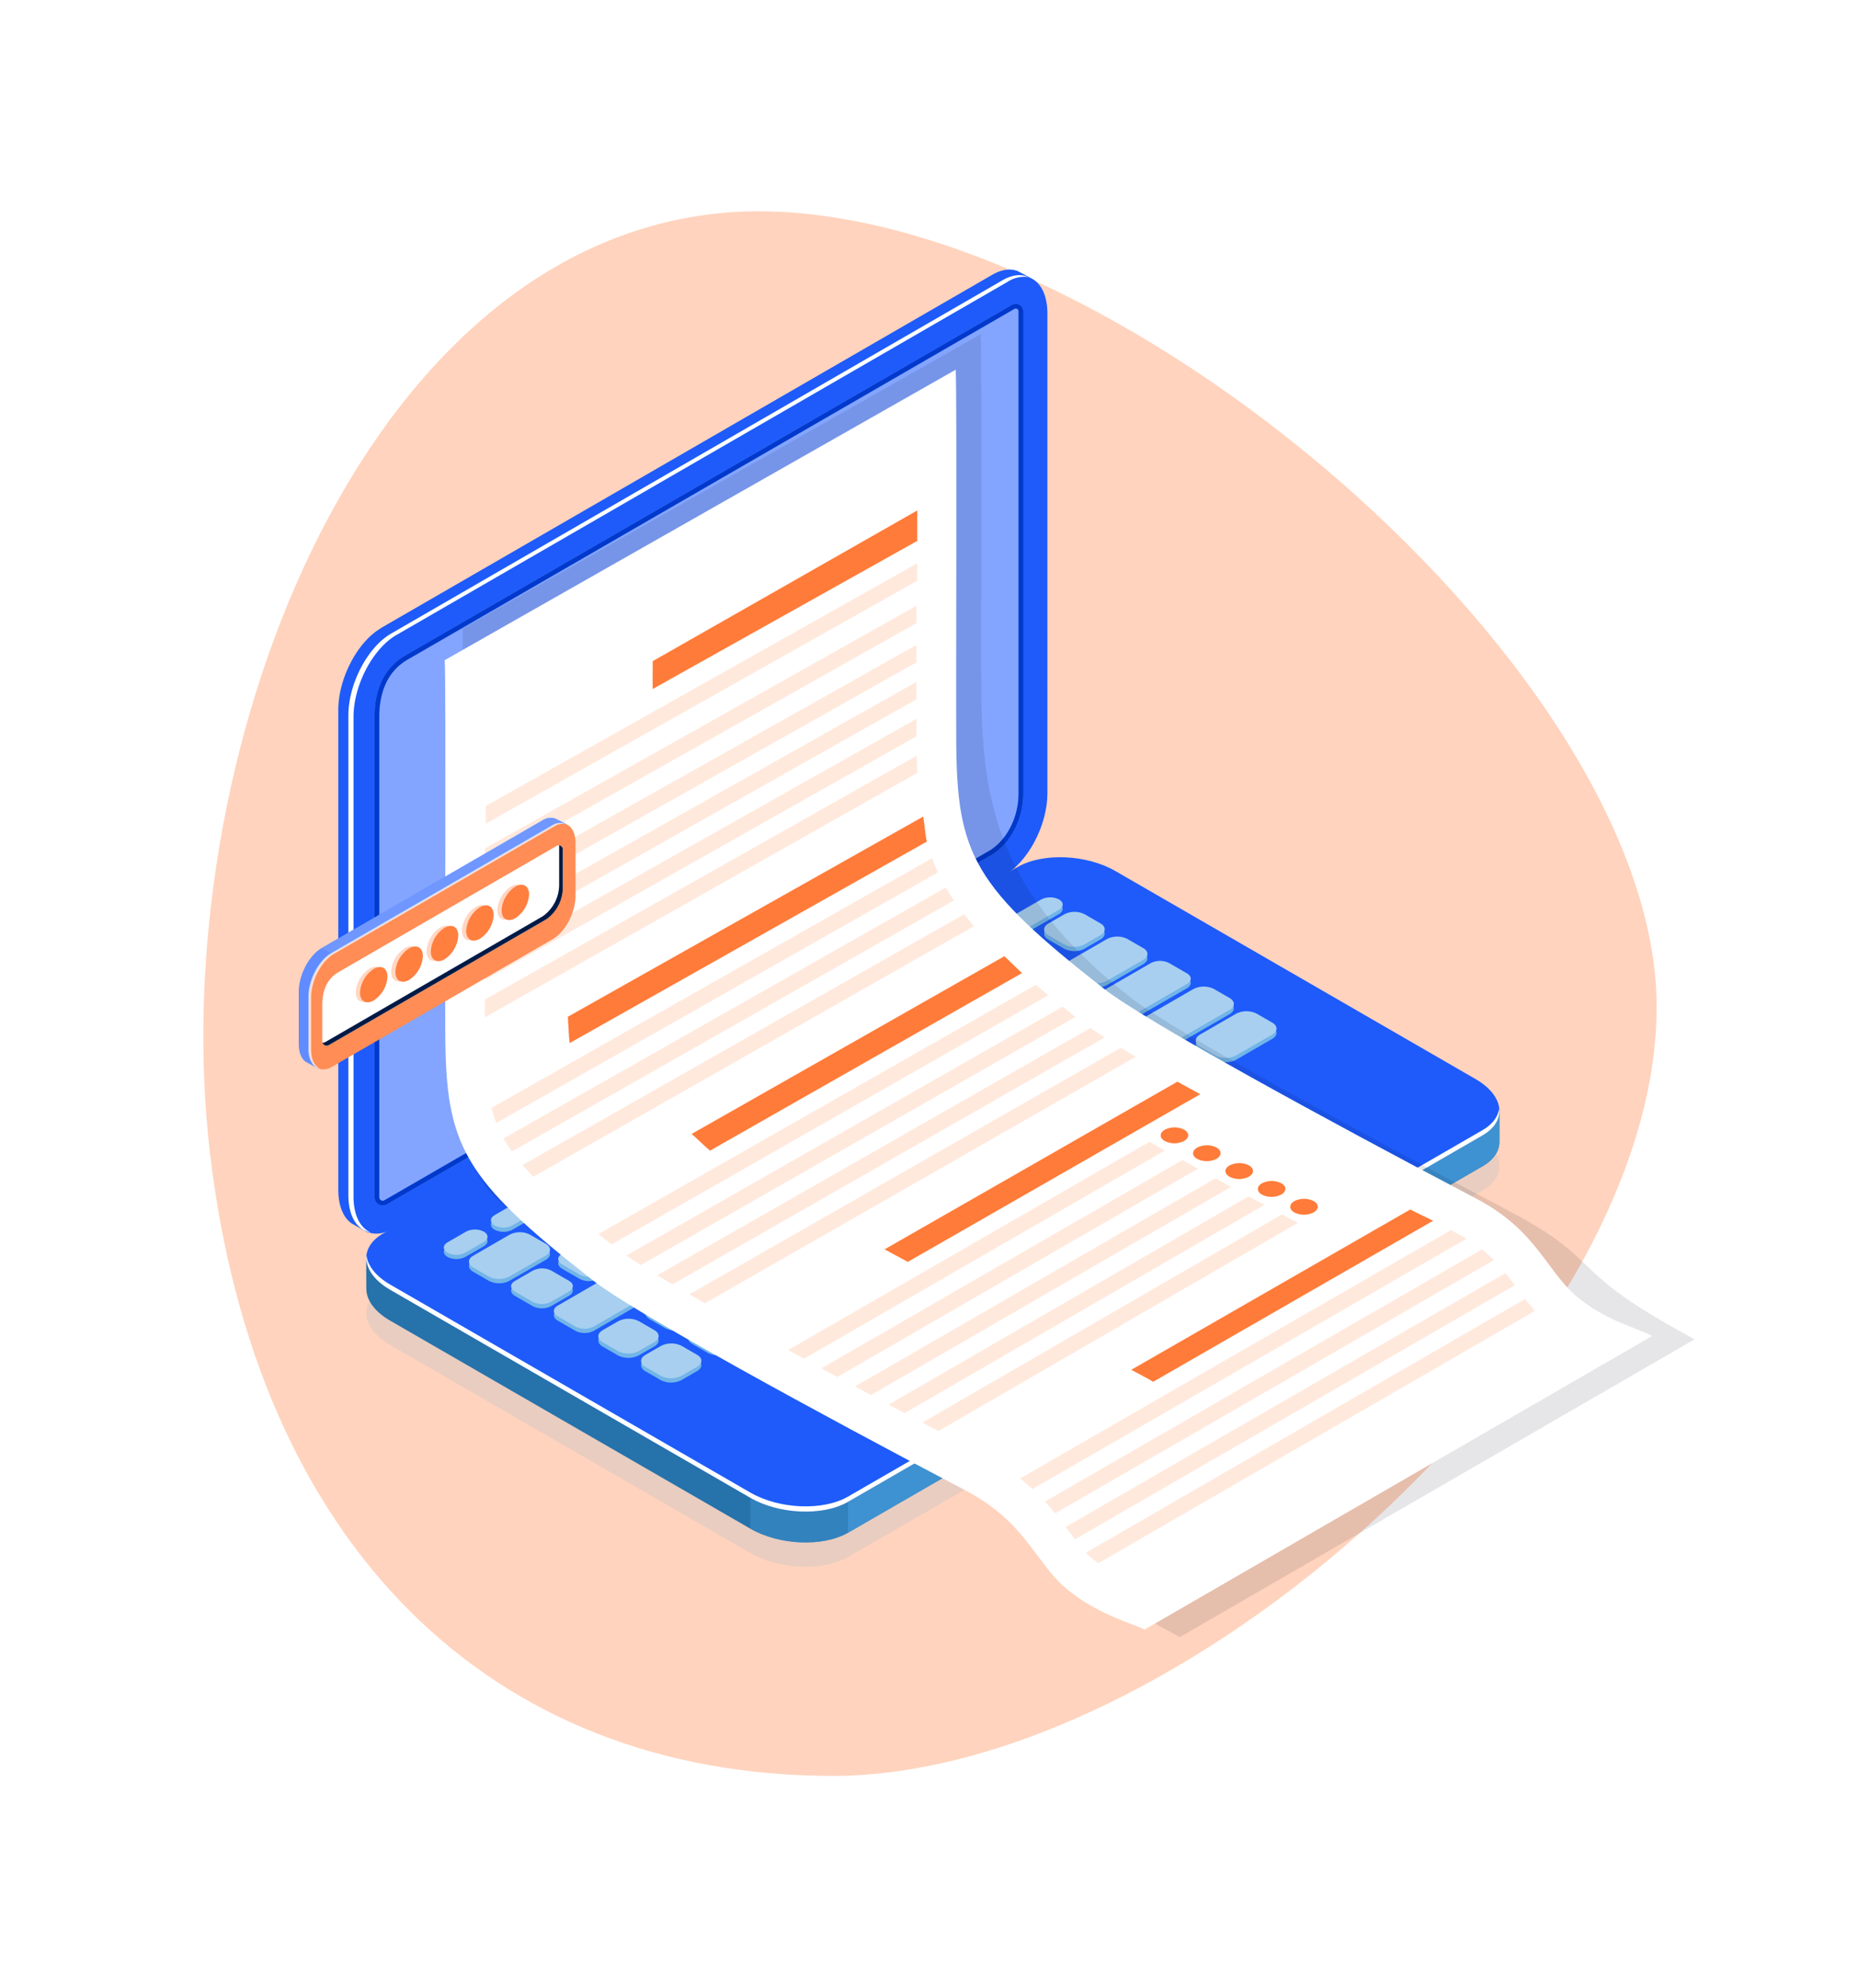 <svg xmlns="http://www.w3.org/2000/svg" xmlns:xlink="http://www.w3.org/1999/xlink" width="521.346" height="557.635" viewBox="0 0 521.346 557.635">
  <defs>
    <filter id="Path_100113" x="0" y="0" width="521.346" height="557.635" filterUnits="userSpaceOnUse">
      <feOffset input="SourceAlpha"/>
      <feGaussianBlur stdDeviation="7.5" result="blur"/>
      <feFlood flood-color="#0c2464" flood-opacity="0.078"/>
      <feComposite operator="in" in2="blur"/>
      <feComposite in="SourceGraphic"/>
    </filter>
    <linearGradient id="linear-gradient" x1="0.108" y1="0.693" x2="0.98" y2="0.325" gradientUnits="objectBoundingBox">
      <stop offset="0" stop-color="#ff6d24"/>
      <stop offset="0.605" stop-color="#ff6d24"/>
      <stop offset="1" stop-color="#ff6d24"/>
    </linearGradient>
  </defs>
  <g id="Create_multiple_attendance_policy" data-name="Create multiple attendance policy" transform="translate(-258.645 -4690.355)">
    <g id="Group_72041" data-name="Group 72041" transform="translate(281.146 5225.49) rotate(-90)">
      <g transform="matrix(0, 1, -1, 0, 535.14, -22.5)" filter="url(#Path_100113)">
        <path id="Path_100113-2" data-name="Path 100113" d="M252,476.346c112.774,0,271.951-188.693,260-307.237S332.2-12.81,204.2,2.168,0,93.59,0,206.364,139.225,476.346,252,476.346Z" transform="translate(22.5 535.14) rotate(-90)" fill="#fff"/>
      </g>
      <path id="Path_100113-3" data-name="Path 100113" d="M215.734,407.794c96.545,0,232.814-161.538,222.583-263.022S284.389-10.966,174.81,1.856,0,80.121,0,176.666,119.189,407.794,215.734,407.794Z" transform="translate(37 34.552)" opacity="0.3" fill="url(#linear-gradient)"/>
    </g>
    <g id="Group_72042" data-name="Group 72042" transform="translate(332 4766)">
      <g id="Group_64455" data-name="Group 64455" transform="translate(21.568 0)">
        <g id="Group_64454" data-name="Group 64454">
          <path id="Path_115269" data-name="Path 115269" d="M501.267,392.641,679.285,289.863c7.03-4.059,6.148-11.147-1.97-15.835L576.287,215.7c-8.117-4.688-20.4-5.2-27.426-1.137L370.845,317.342c-7.03,4.059-6.149,11.147,1.968,15.833L473.841,391.5C481.96,396.192,494.237,396.7,501.267,392.641Z" transform="translate(-358.234 -31.534)" fill="#92b4d1" opacity="0.2"/>
          <path id="Path_115270" data-name="Path 115270" d="M501.294,388.351,679.312,285.573c3.132-1.809,4.694-4.218,4.743-6.75,0-.081,0-8.738,0-8.819-.056-3.076-2.329,2.266-6.713-.264L576.315,211.411c-8.117-4.688-20.4-5.2-27.426-1.137L370.872,313.052c-2.347,1.355-4.049-4.4-4.657-2.568-.2.61-.073,8.678-.088,9.31-.067,3.151,2.208,6.492,6.713,9.092l101.028,58.329C481.987,391.9,494.265,392.41,501.294,388.351Z" transform="translate(-358.262 -34.075)" fill="#2672ab"/>
          <path id="Path_115271" data-name="Path 115271" d="M501.267,382.915,679.285,280.139c7.03-4.06,6.148-11.149-1.97-15.835L576.287,205.975c-8.117-4.686-20.4-5.2-27.426-1.137L370.845,307.616c-7.03,4.059-6.149,11.147,1.968,15.835l101.028,58.327C481.96,386.465,494.237,386.975,501.267,382.915Z" transform="translate(-358.234 -37.294)" fill="#1e5bfa"/>
          <path id="Path_115272" data-name="Path 115272" d="M508.308,324.737c-7.03,4.06-19.309,3.551-27.426-1.137v-8.655c8.117,4.688,20.4,5.2,27.426,1.138Z" transform="translate(-365.275 29.538)" fill="#3f92d1" opacity="0.5"/>
          <path id="Path_115273" data-name="Path 115273" d="M366.1,356.642,544.115,253.864c3.4-1.963,4.931-4.635,4.708-7.4a3.545,3.545,0,0,1,.037.486c0,.081,0,8.738,0,8.819-.049,2.532-1.611,4.941-4.745,6.749L366.1,365.3Z" transform="translate(-223.066 -11.02)" fill="#3f92d1"/>
          <path id="Path_115274" data-name="Path 115274" d="M372.794,295.816l101.029,58.329c8.116,4.688,20.395,5.2,27.425,1.137L679.266,252.5c2.915-1.683,4.45-3.89,4.691-6.229.366,2.871-1.169,5.665-4.691,7.7L501.248,356.751c-7.03,4.06-19.309,3.551-27.425-1.137L372.794,297.287c-4.75-2.743-7-6.305-6.66-9.6C366.5,290.543,368.745,293.479,372.794,295.816Z" transform="translate(-358.215 -11.131)" fill="#fff"/>
          <path id="Path_115275" data-name="Path 115275" d="M445.051,313.146l63.355-36.577c1.269-.734,1.11-2.013-.355-2.858l-23.787-13.733a5.5,5.5,0,0,0-4.949-.205l-63.355,36.579c-1.269.732-1.11,2.011.355,2.856L440.1,312.941A5.5,5.5,0,0,0,445.051,313.146Z" transform="translate(-261.496 -3.43)" fill="#fff" opacity="0.3"/>
          <path id="Path_115276" data-name="Path 115276" d="M508.048,275.213,484.262,261.48a5.5,5.5,0,0,0-4.949-.205l-63.355,36.579a1.917,1.917,0,0,0-.586.514,1.325,1.325,0,0,1,.586-2.016l63.355-36.579a5.5,5.5,0,0,1,4.949.205l23.787,13.733c1.166.672,1.489,1.616.941,2.344A2.773,2.773,0,0,0,508.048,275.213Z" transform="translate(-261.492 -3.43)" fill="#a8cff0"/>
          <path id="Path_115277" data-name="Path 115277" d="M577.971,213.412l-10.918,6.3a5.538,5.538,0,0,1-5.012.01c-1.38-.8-1.372-2.092.016-2.895l10.918-6.3a5.543,5.543,0,0,1,5.012-.01C579.367,211.315,579.359,212.609,577.971,213.412Zm-18.695,10.794-5.172,2.985a5.543,5.543,0,0,1-5.012.01c-1.38-.8-1.372-2.092.016-2.895l5.172-2.985a5.539,5.539,0,0,1,5.012-.01C560.672,222.107,560.664,223.4,559.276,224.206Zm-12.948,7.474-5.172,2.987a5.539,5.539,0,0,1-5.012.008c-1.379-.8-1.372-2.092.016-2.893l5.172-2.985a5.538,5.538,0,0,1,5.012-.01C547.724,229.583,547.718,230.879,546.328,231.68Zm-12.947,7.476-5.173,2.987a5.539,5.539,0,0,1-5.012.008c-1.379-.8-1.372-2.092.016-2.893l5.172-2.987a5.547,5.547,0,0,1,5.014-.008C534.776,237.058,534.77,238.354,533.381,239.155Zm-12.948,7.476-5.172,2.987a5.539,5.539,0,0,1-5.012.008c-1.38-.8-1.374-2.092.014-2.893l5.173-2.987a5.539,5.539,0,0,1,5.012-.008C521.828,244.534,521.822,245.83,520.433,246.631Zm-12.948,7.476-5.172,2.987a5.539,5.539,0,0,1-5.012.008c-1.38-.8-1.372-2.092.016-2.893l5.172-2.987a5.539,5.539,0,0,1,5.012-.008C508.882,252.009,508.874,253.305,507.485,254.106Zm-12.948,7.476-5.172,2.985a5.539,5.539,0,0,1-5.012.01c-1.38-.8-1.372-2.092.016-2.893l5.172-2.987a5.544,5.544,0,0,1,5.012-.01C495.933,259.485,495.925,260.781,494.537,261.582Zm-12.946,7.476-5.173,2.985a5.539,5.539,0,0,1-5.012.01c-1.379-.8-1.372-2.092.016-2.895l5.172-2.985a5.544,5.544,0,0,1,5.012-.01C482.985,266.96,482.979,268.255,481.591,269.057Zm-12.948,7.476-5.172,2.985a5.542,5.542,0,0,1-5.014.01c-1.379-.8-1.372-2.092.016-2.895l5.173-2.985a5.543,5.543,0,0,1,5.012-.01C470.037,274.436,470.031,275.731,468.642,276.533Zm-12.948,7.476-5.172,2.985a5.539,5.539,0,0,1-5.012.01c-1.38-.8-1.374-2.092.016-2.895l5.172-2.986a5.538,5.538,0,0,1,5.012-.01C457.089,281.912,457.083,283.206,455.694,284.009Zm-12.948,7.476-5.172,2.985a5.544,5.544,0,0,1-5.012.01c-1.38-.8-1.373-2.092.016-2.895l5.172-2.985a5.539,5.539,0,0,1,5.012-.01C444.143,289.386,444.135,290.682,442.746,291.484ZM429.8,298.96l-5.172,2.985a5.538,5.538,0,0,1-5.012.008c-1.38-.8-1.372-2.092.016-2.893l5.172-2.985a5.538,5.538,0,0,1,5.012-.01C431.194,296.861,431.186,298.157,429.8,298.96Zm-13.217,7.63-5.172,2.985a5.538,5.538,0,0,1-5.012.01c-1.379-.8-1.373-2.092.016-2.893l5.172-2.987a5.539,5.539,0,0,1,5.012-.008C417.977,304.493,417.971,305.789,416.581,306.59Zm173.035-86.055-4.477,2.586a6.3,6.3,0,0,1-5.705.01l-4.45-2.568c-1.57-.906-1.562-2.382.019-3.294l4.477-2.584a6.308,6.308,0,0,1,5.705-.011l4.449,2.57C591.2,218.149,591.2,219.623,589.616,220.535Zm-23.131,10.071-4.449-2.568c-1.572-.908-1.564-2.382.018-3.294l4.477-2.584a6.308,6.308,0,0,1,5.705-.011l4.449,2.57c1.572.906,1.564,2.38-.018,3.293l-4.477,2.586A6.3,6.3,0,0,1,566.486,230.606Zm-2.766,4.88-4.477,2.586a6.3,6.3,0,0,1-5.705.01l-4.449-2.568c-1.57-.908-1.562-2.382.018-3.294l4.477-2.584a6.307,6.307,0,0,1,5.7-.011l4.45,2.57C565.309,233.1,565.3,234.574,563.72,235.487Zm-12.947,7.476-4.479,2.586a6.3,6.3,0,0,1-5.7.01l-4.45-2.568c-1.57-.908-1.562-2.382.018-3.294l4.477-2.586a6.308,6.308,0,0,1,5.705-.01l4.45,2.568C552.361,240.575,552.353,242.05,550.773,242.962Zm-27.562,4.208,4.477-2.586a6.3,6.3,0,0,1,5.7-.01l4.45,2.568c1.57.908,1.562,2.382-.018,3.294l-4.477,2.586a6.308,6.308,0,0,1-5.705.01l-4.45-2.568C521.623,249.557,521.631,248.083,523.212,247.17Zm-12.948,7.476,4.477-2.586a6.3,6.3,0,0,1,5.705-.01l4.449,2.568c1.572.908,1.562,2.382-.018,3.294L520.4,260.5a6.308,6.308,0,0,1-5.705.011l-4.45-2.57C508.675,257.033,508.683,255.558,510.264,254.646Zm-12.948,7.476,4.477-2.586a6.3,6.3,0,0,1,5.705-.01l4.449,2.568c1.572.908,1.564,2.382-.018,3.294l-4.477,2.584a6.308,6.308,0,0,1-5.705.011l-4.449-2.57C495.726,264.508,495.734,263.034,497.315,262.122ZM484.367,269.6l4.477-2.586a6.3,6.3,0,0,1,5.7-.01L499,269.57c1.57.906,1.562,2.382-.019,3.294l-4.477,2.584a6.308,6.308,0,0,1-5.705.011l-4.449-2.57C482.78,271.984,482.788,270.51,484.367,269.6Zm-12.948,7.474,4.477-2.584a6.3,6.3,0,0,1,5.705-.01l4.45,2.568c1.57.906,1.562,2.382-.018,3.293l-4.477,2.586a6.307,6.307,0,0,1-5.7.011l-4.45-2.57C469.832,279.46,469.84,277.984,471.419,277.071Zm-12.947,7.476,4.477-2.584a6.307,6.307,0,0,1,5.705-.011l4.449,2.57c1.57.906,1.562,2.38-.018,3.293l-4.477,2.586a6.3,6.3,0,0,1-5.705.01l-4.45-2.568C456.884,286.935,456.892,285.459,458.473,284.547Zm1.666,10.743-4.477,2.586a6.3,6.3,0,0,1-5.705.01l-4.449-2.568c-1.572-.906-1.564-2.382.017-3.294L450,289.438a6.308,6.308,0,0,1,5.705-.011l4.449,2.57C461.727,292.9,461.719,294.377,460.138,295.29ZM432.577,299.5l4.477-2.584a6.307,6.307,0,0,1,5.705-.011l4.45,2.57c1.57.906,1.562,2.38-.019,3.293l-4.477,2.586a6.3,6.3,0,0,1-5.705.01l-4.449-2.568C430.989,301.885,431,300.41,432.577,299.5Zm-18.964,10.95,10.224-5.9a6.3,6.3,0,0,1,5.705-.01l4.45,2.568c1.57.908,1.562,2.382-.019,3.294l-10.224,5.9a6.3,6.3,0,0,1-5.705.01l-4.449-2.568C412.024,312.835,412.032,311.359,413.613,310.448Zm188-82.988-10.224,5.9a6.308,6.308,0,0,1-5.705.011l-4.45-2.57c-1.57-.906-1.562-2.38.017-3.293l10.225-5.9a6.3,6.3,0,0,1,5.7-.01l4.45,2.568C603.2,225.073,603.189,226.548,601.609,227.46Zm-18.694,10.794-4.477,2.584a6.3,6.3,0,0,1-5.705.01l-4.45-2.568c-1.57-.906-1.562-2.38.019-3.293l4.477-2.586a6.307,6.307,0,0,1,5.7-.011l4.449,2.57C584.5,235.866,584.494,237.34,582.915,238.254Zm-17.426,10.06a6.3,6.3,0,0,1-5.705.01l-4.449-2.568c-1.572-.906-1.564-2.382.018-3.293l4.477-2.586a6.307,6.307,0,0,1,5.7-.011l4.449,2.57c1.572.906,1.564,2.38-.017,3.293Zm-12.948,7.476a6.3,6.3,0,0,1-5.705.01l-4.449-2.568c-1.57-.908-1.562-2.382.018-3.294l4.477-2.584a6.308,6.308,0,0,1,5.705-.011l4.45,2.57c1.57.906,1.562,2.38-.019,3.293Zm-12.9-.973,4.45,2.57c1.57.906,1.562,2.38-.018,3.293l-4.479,2.586a6.3,6.3,0,0,1-5.7.01l-4.45-2.568c-1.57-.908-1.562-2.382.018-3.294l4.477-2.584A6.307,6.307,0,0,1,539.639,254.816Zm-13.22,7.318,5,2.885c1.419.818,1.412,2.151-.016,2.976l-5.028,2.9a5.7,5.7,0,0,1-5.156.008l-5-2.885c-1.419-.818-1.411-2.151.018-2.976l5.027-2.9A5.7,5.7,0,0,1,526.419,262.134ZM513.47,269.61l5,2.885c1.419.818,1.412,2.151-.016,2.976l-5.028,2.9a5.7,5.7,0,0,1-5.156.01l-5-2.885c-1.42-.818-1.412-2.151.016-2.976l5.028-2.9A5.7,5.7,0,0,1,513.47,269.61Zm-12.948,7.476,5,2.884c1.42.82,1.412,2.153-.016,2.978l-5.028,2.9a5.7,5.7,0,0,1-5.156.01l-5-2.885c-1.42-.818-1.412-2.151.016-2.976l5.028-2.9A5.7,5.7,0,0,1,500.522,277.086Zm-12.948,7.476,5,2.884c1.42.82,1.412,2.153-.016,2.978l-5.028,2.9a5.7,5.7,0,0,1-5.156.01l-5-2.885c-1.419-.818-1.412-2.151.016-2.976l5.028-2.9A5.7,5.7,0,0,1,487.574,284.561Zm-12.948,7.474,5,2.885c1.419.82,1.412,2.153-.016,2.977l-5.028,2.9a5.7,5.7,0,0,1-5.157.01l-5-2.885c-1.419-.82-1.412-2.153.016-2.976l5.028-2.9A5.7,5.7,0,0,1,474.626,292.035Zm-18.15,16.25-5-2.885c-1.419-.82-1.411-2.153.018-2.977l5.028-2.9a5.7,5.7,0,0,1,5.156-.01l5,2.885c1.419.82,1.412,2.153-.016,2.978l-5.028,2.9A5.7,5.7,0,0,1,456.476,308.286Zm-12.948,7.476-5-2.885c-1.42-.82-1.412-2.153.016-2.977l5.028-2.9a5.7,5.7,0,0,1,5.156-.01l5,2.885c1.419.82,1.412,2.153-.016,2.977l-5.028,2.9A5.7,5.7,0,0,1,443.528,315.761Zm-18.2,1.769,5.028-2.9a5.7,5.7,0,0,1,5.156-.01l5,2.885c1.42.818,1.412,2.151-.016,2.976l-5.028,2.9a5.7,5.7,0,0,1-5.156.01l-5-2.885C423.894,319.688,423.9,318.355,425.33,317.53Zm188.547-83.3L597.643,243.6a5.7,5.7,0,0,1-5.156.01l-5-2.885c-1.419-.82-1.411-2.153.018-2.976l16.233-9.374a5.7,5.7,0,0,1,5.156-.01l5,2.885C615.312,232.068,615.305,233.4,613.877,234.226ZM589.723,248.17l-5.028,2.9a5.7,5.7,0,0,1-5.156.01l-5-2.885c-1.42-.82-1.412-2.153.016-2.978l5.028-2.9a5.7,5.7,0,0,1,5.156-.01l5,2.885C591.158,246.013,591.151,247.346,589.723,248.17Zm-12.948,7.476-5.028,2.9a5.7,5.7,0,0,1-5.156.01l-5-2.885c-1.419-.82-1.412-2.153.016-2.978l5.028-2.9a5.7,5.7,0,0,1,5.156-.01l5,2.885C578.211,253.488,578.2,254.821,576.775,255.646Zm-12.948,7.476-5.028,2.9a5.7,5.7,0,0,1-5.156.01l-5-2.885c-1.419-.82-1.412-2.153.016-2.977l5.028-2.9a5.7,5.7,0,0,1,5.156-.01l5,2.885C565.263,260.964,565.255,262.3,563.827,263.122ZM540.7,273.509l-5-2.885c-1.419-.82-1.412-2.153.016-2.978l5.028-2.9a5.7,5.7,0,0,1,5.157-.01l5,2.885c1.419.82,1.412,2.153-.016,2.976l-5.028,2.9A5.7,5.7,0,0,1,540.7,273.509Zm-12.948,7.474-5-2.885c-1.42-.818-1.412-2.151.016-2.976l5.028-2.9a5.7,5.7,0,0,1,5.156-.01l5,2.885c1.419.818,1.412,2.151-.016,2.976l-5.028,2.9A5.7,5.7,0,0,1,527.748,280.983ZM514.8,288.459l-5-2.885c-1.42-.818-1.412-2.151.016-2.976l5.028-2.9a5.7,5.7,0,0,1,5.156-.01l5,2.885c1.42.818,1.412,2.151-.016,2.976l-5.028,2.9A5.7,5.7,0,0,1,514.8,288.459Zm-12.948,7.476-5-2.885c-1.419-.818-1.412-2.151.016-2.976l5.028-2.9a5.7,5.7,0,0,1,5.156-.01l5,2.885c1.42.818,1.412,2.151-.016,2.976l-5.028,2.9A5.7,5.7,0,0,1,501.852,295.935ZM488.9,303.41l-5-2.885c-1.419-.82-1.412-2.151.016-2.976l5.028-2.9a5.7,5.7,0,0,1,5.156-.008l5,2.884c1.419.82,1.411,2.153-.018,2.978l-5.027,2.9A5.7,5.7,0,0,1,488.9,303.41Zm-12.947,7.476-5-2.885c-1.419-.82-1.411-2.153.017-2.978l5.028-2.9a5.7,5.7,0,0,1,5.156-.01l5,2.885c1.419.82,1.412,2.153-.016,2.977l-5.028,2.9A5.7,5.7,0,0,1,475.957,310.886Zm-2.764,4.563-5.028,2.9a5.7,5.7,0,0,1-5.156.01l-5-2.885c-1.42-.82-1.412-2.153.016-2.977l5.028-2.9a5.7,5.7,0,0,1,5.156-.01l5,2.885C474.628,313.292,474.621,314.624,473.193,315.449Zm-35.87,9,12.786-7.382a5.7,5.7,0,0,1,5.156-.01l5,2.885c1.42.82,1.412,2.153-.016,2.978l-12.786,7.382a5.7,5.7,0,0,1-5.156.01l-5-2.885C435.887,326.611,435.895,325.278,437.323,324.453Zm188.5-82.946-23.033,13.3a6.439,6.439,0,0,1-5.824.011l-4.331-2.5c-1.6-.927-1.6-2.431.018-3.363l23.035-13.3a6.439,6.439,0,0,1,5.824-.011l4.331,2.5C627.442,239.071,627.432,240.575,625.819,241.507ZM594.2,259.765l-4.358,2.516a6.439,6.439,0,0,1-5.824.011l-4.331-2.5c-1.6-.927-1.6-2.431.019-3.363l4.358-2.516a6.436,6.436,0,0,1,5.823-.011l4.331,2.5C595.816,257.329,595.808,258.834,594.2,259.765Zm-12.948,7.476-4.358,2.516a6.439,6.439,0,0,1-5.824.011l-4.331-2.5c-1.6-.927-1.594-2.431.019-3.363l4.358-2.516a6.429,6.429,0,0,1,5.824-.011l4.329,2.5C582.868,264.8,582.86,266.309,581.247,267.241ZM568.3,274.716l-4.358,2.516a6.439,6.439,0,0,1-5.824.011l-4.329-2.5c-1.6-.925-1.6-2.431.018-3.361l4.358-2.517a6.434,6.434,0,0,1,5.824-.01l4.331,2.5C569.922,272.279,569.912,273.785,568.3,274.716Zm-12.948,7.476-4.358,2.516a6.435,6.435,0,0,1-5.823.011l-4.331-2.5c-1.6-.925-1.6-2.431.018-3.363l4.358-2.516a6.434,6.434,0,0,1,5.824-.01l4.331,2.5C556.974,279.754,556.966,281.26,555.351,282.192ZM542.4,289.667l-4.358,2.516a6.434,6.434,0,0,1-5.824.01l-4.331-2.5c-1.6-.925-1.6-2.431.019-3.363l4.356-2.516a6.434,6.434,0,0,1,5.824-.01l4.331,2.5C544.026,287.23,544.018,288.736,542.4,289.667Zm-12.948,7.476-4.358,2.516a6.434,6.434,0,0,1-5.824.01l-4.331-2.5c-1.6-.925-1.594-2.431.019-3.363l4.358-2.516a6.436,6.436,0,0,1,5.823-.011l4.331,2.5C531.077,294.705,531.07,296.212,529.457,297.143Zm-12.948,7.476-4.358,2.516a6.434,6.434,0,0,1-5.824.01l-4.329-2.5c-1.6-.925-1.6-2.431.018-3.363l4.358-2.516a6.439,6.439,0,0,1,5.824-.011l4.331,2.5C518.129,302.181,518.121,303.686,516.508,304.619Zm-12.948,7.474L499.2,314.61a6.44,6.44,0,0,1-5.823.01l-4.331-2.5c-1.6-.927-1.6-2.431.017-3.363l4.358-2.516a6.439,6.439,0,0,1,5.824-.011l4.331,2.5C505.183,309.657,505.175,311.161,503.56,312.093Zm-12.946,7.476-4.358,2.516a6.439,6.439,0,0,1-5.824.011l-4.331-2.5c-1.6-.927-1.6-2.431.017-3.363l4.358-2.516a6.439,6.439,0,0,1,5.824-.011l4.331,2.5C492.235,317.132,492.227,318.637,490.614,319.568Zm-12.948,7.476-4.358,2.516a6.439,6.439,0,0,1-5.824.011l-4.331-2.5c-1.6-.927-1.6-2.431.019-3.363l4.358-2.516a6.436,6.436,0,0,1,5.823-.011l4.331,2.5C479.287,324.608,479.279,326.112,477.666,327.044Zm-27.731,4.305,4.358-2.516a6.439,6.439,0,0,1,5.824-.011l4.331,2.5c1.6.927,1.6,2.431-.019,3.363l-4.356,2.516a6.439,6.439,0,0,1-5.824.011l-4.331-2.5C448.314,333.785,448.322,332.281,449.935,331.349Zm167.636-82.937,10.1-5.834a6.439,6.439,0,0,1,5.824-.011l4.329,2.5c1.6.925,1.6,2.431-.018,3.363l-10.1,5.834a6.439,6.439,0,0,1-5.824.01l-4.331-2.5C615.949,250.85,615.958,249.344,617.571,248.412Zm-12.948,7.476,4.358-2.516a6.439,6.439,0,0,1,5.824-.011l4.331,2.5c1.6.927,1.594,2.431-.019,3.363l-4.358,2.516a6.439,6.439,0,0,1-5.824.011l-4.329-2.5C603,258.324,603.01,256.819,604.623,255.888Zm-12.948,7.476,4.358-2.516a6.439,6.439,0,0,1,5.824-.011l4.331,2.5c1.6.927,1.6,2.431-.019,3.363l-4.358,2.516a6.436,6.436,0,0,1-5.823.011l-4.331-2.5C590.054,265.8,590.062,264.3,591.675,263.364Zm-90.634,52.328,82.044-47.368a6.434,6.434,0,0,1,5.824-.011l4.331,2.5c1.6.927,1.6,2.431-.018,3.363l-82.045,47.368a6.434,6.434,0,0,1-5.824.011l-4.331-2.5C499.419,318.127,499.427,316.623,501.041,315.691Zm-12.948,7.476,4.358-2.516a6.439,6.439,0,0,1,5.824-.011l4.329,2.5c1.6.927,1.6,2.431-.018,3.363l-4.358,2.516a6.439,6.439,0,0,1-5.824.011l-4.331-2.5C486.472,325.6,486.48,324.1,488.093,323.167Zm-12.948,7.476,4.358-2.516a6.439,6.439,0,0,1,5.824-.011l4.331,2.5c1.6.927,1.6,2.431-.019,3.363l-4.358,2.516a6.436,6.436,0,0,1-5.823.011l-4.331-2.5C473.524,333.078,473.532,331.574,475.145,330.642Zm-13.217,7.63,4.358-2.516a6.434,6.434,0,0,1,5.824-.01l4.331,2.5c1.6.925,1.6,2.431-.019,3.363l-4.358,2.516a6.436,6.436,0,0,1-5.823.011l-4.331-2.5C460.307,340.71,460.315,339.2,461.928,338.272Z" transform="translate(-375.756 -32.66)" fill="#72b5e8"/>
          <path id="Path_115278" data-name="Path 115278" d="M577.971,212.655l-10.918,6.3a5.538,5.538,0,0,1-5.012.008c-1.38-.8-1.372-2.092.016-2.893l10.918-6.3a5.538,5.538,0,0,1,5.012-.01C579.367,210.556,579.359,211.852,577.971,212.655Zm-18.695,10.792-5.172,2.987a5.539,5.539,0,0,1-5.012.008c-1.38-.8-1.372-2.092.016-2.893l5.172-2.987a5.538,5.538,0,0,1,5.012-.008C560.672,221.35,560.664,222.646,559.276,223.447Zm-12.948,7.476-5.172,2.985a5.539,5.539,0,0,1-5.012.01c-1.379-.8-1.372-2.092.016-2.893l5.172-2.987a5.543,5.543,0,0,1,5.012-.01C547.724,228.826,547.718,230.122,546.328,230.923ZM533.381,238.4l-5.173,2.985a5.539,5.539,0,0,1-5.012.01c-1.379-.8-1.372-2.092.016-2.895l5.172-2.985a5.547,5.547,0,0,1,5.014-.01C534.776,236.3,534.77,237.6,533.381,238.4Zm-12.948,7.476-5.172,2.985a5.538,5.538,0,0,1-5.012.01c-1.38-.8-1.374-2.092.014-2.895l5.173-2.985a5.543,5.543,0,0,1,5.012-.01C521.828,243.777,521.822,245.071,520.433,245.874Zm-12.948,7.476-5.172,2.985a5.539,5.539,0,0,1-5.012.01c-1.38-.8-1.372-2.092.016-2.895l5.172-2.985a5.539,5.539,0,0,1,5.012-.01C508.882,251.251,508.874,252.547,507.485,253.35Zm-12.948,7.476-5.172,2.985a5.543,5.543,0,0,1-5.012.01c-1.38-.8-1.372-2.092.016-2.895l5.172-2.985a5.539,5.539,0,0,1,5.012-.01C495.933,258.727,495.925,260.023,494.537,260.825ZM481.591,268.3l-5.173,2.985a5.538,5.538,0,0,1-5.012.008c-1.379-.8-1.372-2.092.016-2.893l5.172-2.985a5.539,5.539,0,0,1,5.012-.01C482.985,266.2,482.979,267.5,481.591,268.3Zm-12.948,7.474-5.172,2.987a5.542,5.542,0,0,1-5.014.008c-1.379-.8-1.372-2.092.016-2.893l5.173-2.985a5.538,5.538,0,0,1,5.012-.01C470.037,273.678,470.031,274.974,468.642,275.775Zm-12.948,7.476-5.172,2.987a5.539,5.539,0,0,1-5.012.008c-1.38-.8-1.374-2.092.016-2.893l5.172-2.987a5.538,5.538,0,0,1,5.012-.008C457.089,281.153,457.083,282.449,455.694,283.25Zm-12.948,7.476-5.172,2.985a5.534,5.534,0,0,1-5.012.01c-1.38-.8-1.373-2.092.016-2.893l5.172-2.987a5.539,5.539,0,0,1,5.012-.008C444.143,288.629,444.135,289.925,442.746,290.726ZM429.8,298.2l-5.172,2.985a5.538,5.538,0,0,1-5.012.01c-1.38-.8-1.372-2.092.016-2.895l5.172-2.985a5.543,5.543,0,0,1,5.012-.01C431.194,296.1,431.186,297.4,429.8,298.2Zm-13.217,7.632-5.172,2.985a5.544,5.544,0,0,1-5.012.01c-1.379-.8-1.373-2.092.016-2.895l5.172-2.985a5.539,5.539,0,0,1,5.012-.01C417.977,303.734,417.971,305.031,416.581,305.833Zm173.035-86.055-4.477,2.584a6.3,6.3,0,0,1-5.705.011l-4.45-2.568c-1.57-.908-1.562-2.382.019-3.294l4.477-2.586a6.3,6.3,0,0,1,5.705-.01l4.449,2.568C591.2,217.392,591.2,218.866,589.616,219.779ZM566.486,229.85l-4.449-2.57c-1.572-.906-1.564-2.38.018-3.293l4.477-2.586a6.3,6.3,0,0,1,5.705-.01l4.449,2.568c1.572.908,1.564,2.382-.018,3.294l-4.477,2.584A6.308,6.308,0,0,1,566.486,229.85Zm-2.766,4.88-4.477,2.584a6.307,6.307,0,0,1-5.705.011l-4.449-2.57c-1.57-.906-1.562-2.38.018-3.293l4.477-2.586a6.3,6.3,0,0,1,5.7-.01l4.45,2.568C565.309,232.343,565.3,233.817,563.72,234.73Zm-12.947,7.476-4.479,2.584a6.3,6.3,0,0,1-5.7.011l-4.45-2.57c-1.57-.906-1.562-2.38.018-3.293l4.477-2.586a6.3,6.3,0,0,1,5.705-.01l4.45,2.568C552.361,239.817,552.353,241.293,550.773,242.205Zm-27.562,4.208,4.477-2.586a6.3,6.3,0,0,1,5.7-.01l4.45,2.568c1.57.906,1.562,2.382-.018,3.294l-4.477,2.584a6.307,6.307,0,0,1-5.705.011l-4.45-2.57C521.623,248.8,521.631,247.326,523.212,246.414Zm-12.948,7.474,4.477-2.584a6.308,6.308,0,0,1,5.705-.011l4.449,2.57c1.572.906,1.562,2.38-.018,3.293l-4.477,2.586a6.3,6.3,0,0,1-5.705.01l-4.45-2.568C508.675,256.276,508.683,254.8,510.264,253.888Zm-12.948,7.476,4.477-2.584a6.308,6.308,0,0,1,5.705-.011l4.449,2.57c1.572.906,1.564,2.38-.018,3.293l-4.477,2.586a6.3,6.3,0,0,1-5.705.01l-4.449-2.568C495.726,263.752,495.734,262.276,497.315,261.363Zm-12.948,7.476,4.477-2.584a6.307,6.307,0,0,1,5.7-.011l4.45,2.57c1.57.906,1.562,2.38-.019,3.293l-4.477,2.586a6.3,6.3,0,0,1-5.705.01l-4.449-2.568C482.78,271.226,482.788,269.751,484.367,268.839Zm-12.948,7.476,4.477-2.584a6.3,6.3,0,0,1,5.705-.011l4.45,2.57c1.57.906,1.562,2.38-.018,3.293l-4.477,2.586a6.3,6.3,0,0,1-5.7.01l-4.45-2.568C469.832,278.7,469.84,277.227,471.419,276.314Zm-12.947,7.476,4.477-2.586a6.307,6.307,0,0,1,5.705-.01l4.449,2.568c1.57.908,1.562,2.382-.018,3.294l-4.477,2.586a6.313,6.313,0,0,1-5.705.01l-4.45-2.568C456.884,286.177,456.892,284.7,458.473,283.79Zm1.666,10.743-4.477,2.584a6.307,6.307,0,0,1-5.705.011l-4.449-2.57c-1.572-.906-1.564-2.38.017-3.293L450,288.68a6.3,6.3,0,0,1,5.705-.01l4.449,2.568C461.727,292.146,461.719,293.621,460.138,294.533Zm-27.562,4.208,4.477-2.586a6.3,6.3,0,0,1,5.705-.01l4.45,2.568c1.57.908,1.562,2.382-.019,3.294l-4.477,2.584a6.307,6.307,0,0,1-5.705.011l-4.449-2.57C430.989,301.128,431,299.654,432.577,298.741ZM413.613,309.69l10.224-5.9a6.308,6.308,0,0,1,5.705-.011l4.45,2.57c1.57.906,1.562,2.38-.019,3.293l-10.224,5.9a6.307,6.307,0,0,1-5.705.01l-4.449-2.568C412.024,312.076,412.032,310.6,413.613,309.69Zm188-82.986-10.224,5.9a6.3,6.3,0,0,1-5.705.01l-4.45-2.568c-1.57-.908-1.562-2.382.017-3.294l10.225-5.9a6.3,6.3,0,0,1,5.7-.01l4.45,2.568C603.2,224.315,603.189,225.789,601.609,226.7ZM582.915,237.5l-4.477,2.586a6.3,6.3,0,0,1-5.705.01l-4.45-2.568c-1.57-.908-1.562-2.382.019-3.294l4.477-2.584a6.307,6.307,0,0,1,5.7-.011l4.449,2.57C584.5,235.109,584.494,236.583,582.915,237.5Zm-17.426,10.06a6.3,6.3,0,0,1-5.705.011L555.335,245c-1.572-.908-1.564-2.382.018-3.294l4.477-2.584a6.3,6.3,0,0,1,5.7-.011l4.449,2.568c1.572.908,1.564,2.382-.017,3.294Zm-12.948,7.476a6.307,6.307,0,0,1-5.705.011l-4.449-2.57c-1.57-.906-1.562-2.38.018-3.293l4.477-2.586a6.3,6.3,0,0,1,5.705-.01l4.45,2.568c1.57.908,1.562,2.382-.019,3.294Zm-12.9-.971,4.45,2.568c1.57.908,1.562,2.382-.018,3.294l-4.479,2.584a6.3,6.3,0,0,1-5.7.011l-4.45-2.57c-1.57-.906-1.562-2.38.018-3.293l4.477-2.586A6.3,6.3,0,0,1,539.639,254.06Zm-13.22,7.316,5,2.885c1.419.82,1.412,2.153-.016,2.977l-5.028,2.9a5.7,5.7,0,0,1-5.156.01l-5-2.885c-1.419-.82-1.411-2.153.018-2.978l5.027-2.9A5.7,5.7,0,0,1,526.419,261.376Zm-12.948,7.476,5,2.885c1.419.82,1.412,2.153-.016,2.977l-5.028,2.9a5.7,5.7,0,0,1-5.156.01l-5-2.885c-1.42-.82-1.412-2.153.016-2.978l5.028-2.9A5.7,5.7,0,0,1,513.47,268.852Zm-12.948,7.476,5,2.885c1.42.82,1.412,2.153-.016,2.977l-5.028,2.9a5.7,5.7,0,0,1-5.156.01l-5-2.885c-1.42-.82-1.412-2.153.016-2.977l5.028-2.9A5.7,5.7,0,0,1,500.522,276.327ZM487.574,283.8l5,2.885c1.42.82,1.412,2.153-.016,2.976l-5.028,2.9a5.7,5.7,0,0,1-5.156.01l-5-2.885c-1.419-.82-1.412-2.153.016-2.978l5.028-2.9A5.7,5.7,0,0,1,487.574,283.8Zm-12.948,7.476,5,2.885c1.419.82,1.412,2.151-.016,2.976l-5.028,2.9a5.7,5.7,0,0,1-5.157.008l-5-2.884c-1.419-.82-1.412-2.153.016-2.977l5.028-2.9A5.7,5.7,0,0,1,474.626,291.278Zm-18.15,16.249-5-2.885c-1.419-.818-1.411-2.151.018-2.976l5.028-2.9a5.7,5.7,0,0,1,5.156-.01l5,2.885c1.419.818,1.412,2.151-.016,2.976l-5.028,2.9A5.7,5.7,0,0,1,456.476,307.527ZM443.528,315l-5-2.885c-1.42-.818-1.412-2.151.016-2.976l5.028-2.9a5.7,5.7,0,0,1,5.156-.01l5,2.885c1.419.818,1.412,2.151-.016,2.976l-5.028,2.9A5.7,5.7,0,0,1,443.528,315Zm-18.2,1.769,5.028-2.9a5.7,5.7,0,0,1,5.156-.01l5,2.885c1.42.82,1.412,2.153-.016,2.977l-5.028,2.9a5.7,5.7,0,0,1-5.156.01l-5-2.885C423.894,318.929,423.9,317.6,425.33,316.772Zm188.547-83.3-16.235,9.374a5.7,5.7,0,0,1-5.156.008l-5-2.884c-1.419-.82-1.411-2.153.018-2.978l16.233-9.372a5.7,5.7,0,0,1,5.156-.01l5,2.885C615.312,231.31,615.305,232.642,613.877,233.467Zm-24.154,13.945-5.028,2.9a5.7,5.7,0,0,1-5.156.008l-5-2.885c-1.42-.818-1.412-2.151.016-2.976l5.028-2.9a5.7,5.7,0,0,1,5.156-.01l5,2.885C591.158,245.255,591.151,246.587,589.723,247.412Zm-12.948,7.476-5.028,2.9a5.7,5.7,0,0,1-5.156.01l-5-2.885c-1.419-.818-1.412-2.151.016-2.976l5.028-2.9a5.7,5.7,0,0,1,5.156-.01l5,2.885C578.211,252.73,578.2,254.063,576.775,254.888Zm-12.948,7.476-5.028,2.9a5.7,5.7,0,0,1-5.156.01l-5-2.885c-1.419-.818-1.412-2.151.016-2.976l5.028-2.9a5.7,5.7,0,0,1,5.156-.008l5,2.885C565.263,260.206,565.255,261.538,563.827,262.363ZM540.7,272.751l-5-2.885c-1.419-.82-1.412-2.153.016-2.976l5.028-2.9a5.7,5.7,0,0,1,5.157-.008l5,2.884c1.419.82,1.412,2.153-.016,2.978l-5.028,2.9A5.7,5.7,0,0,1,540.7,272.751Zm-12.948,7.476-5-2.885c-1.42-.82-1.412-2.153.016-2.976l5.028-2.9a5.7,5.7,0,0,1,5.156-.01l5,2.885c1.419.82,1.412,2.153-.016,2.978l-5.028,2.9A5.7,5.7,0,0,1,527.748,280.227ZM514.8,287.7l-5-2.885c-1.42-.82-1.412-2.153.016-2.978l5.028-2.9a5.7,5.7,0,0,1,5.156-.01l5,2.885c1.42.82,1.412,2.153-.016,2.977l-5.028,2.9A5.7,5.7,0,0,1,514.8,287.7Zm-12.948,7.476-5-2.885c-1.419-.82-1.412-2.153.016-2.977l5.028-2.9a5.7,5.7,0,0,1,5.156-.01l5,2.885c1.42.82,1.412,2.153-.016,2.977l-5.028,2.9A5.7,5.7,0,0,1,501.852,295.178ZM488.9,302.653l-5-2.885c-1.419-.82-1.412-2.153.016-2.977l5.028-2.9a5.7,5.7,0,0,1,5.156-.01l5,2.885c1.419.82,1.411,2.153-.018,2.976l-5.027,2.9A5.7,5.7,0,0,1,488.9,302.653Zm-12.947,7.476-5-2.885c-1.419-.82-1.411-2.153.017-2.977l5.028-2.9a5.7,5.7,0,0,1,5.156-.01l5,2.885c1.419.818,1.412,2.153-.016,2.976l-5.028,2.9A5.705,5.705,0,0,1,475.957,310.129Zm-2.764,4.562-5.028,2.9a5.7,5.7,0,0,1-5.156.008l-5-2.884c-1.42-.82-1.412-2.153.016-2.977l5.028-2.9a5.7,5.7,0,0,1,5.156-.01l5,2.885C474.628,312.533,474.621,313.866,473.193,314.691Zm-35.87,9.006,12.786-7.382a5.7,5.7,0,0,1,5.156-.01l5,2.885c1.42.818,1.412,2.151-.016,2.976l-12.786,7.382a5.7,5.7,0,0,1-5.156.01l-5-2.885C435.887,325.854,435.895,324.521,437.323,323.7Zm188.5-82.946-23.033,13.3a6.439,6.439,0,0,1-5.824.011l-4.331-2.5c-1.6-.925-1.6-2.43.018-3.361l23.035-13.3a6.434,6.434,0,0,1,5.824-.01l4.331,2.5C627.442,238.312,627.432,239.819,625.819,240.75ZM594.2,259.008l-4.358,2.516a6.439,6.439,0,0,1-5.824.011l-4.331-2.5c-1.6-.925-1.6-2.431.019-3.363l4.358-2.516a6.431,6.431,0,0,1,5.823-.01l4.331,2.5C595.816,256.571,595.808,258.077,594.2,259.008Zm-12.948,7.476L576.889,269a6.434,6.434,0,0,1-5.824.01l-4.331-2.5c-1.6-.925-1.594-2.431.019-3.363l4.358-2.516a6.439,6.439,0,0,1,5.824-.011l4.329,2.5C582.868,264.046,582.86,265.552,581.247,266.484ZM568.3,273.96l-4.358,2.516a6.434,6.434,0,0,1-5.824.01l-4.329-2.5c-1.6-.925-1.6-2.431.018-3.363l4.358-2.516a6.439,6.439,0,0,1,5.824-.011l4.331,2.5C569.922,271.522,569.912,273.026,568.3,273.96Zm-12.948,7.474-4.358,2.516a6.431,6.431,0,0,1-5.823.011l-4.331-2.5c-1.6-.927-1.6-2.431.018-3.363l4.358-2.516a6.439,6.439,0,0,1,5.824-.011l4.331,2.5C556.974,279,556.966,280.5,555.351,281.434ZM542.4,288.909l-4.358,2.516a6.439,6.439,0,0,1-5.824.011l-4.331-2.5c-1.6-.927-1.6-2.431.019-3.363l4.356-2.516a6.439,6.439,0,0,1,5.824-.011l4.331,2.5C544.026,286.473,544.018,287.978,542.4,288.909Zm-12.948,7.476L525.1,298.9a6.439,6.439,0,0,1-5.824.011l-4.331-2.5c-1.6-.927-1.594-2.431.019-3.363l4.358-2.516a6.436,6.436,0,0,1,5.823-.011l4.331,2.5C531.077,293.949,531.07,295.453,529.457,296.385Zm-12.948,7.476-4.358,2.516a6.439,6.439,0,0,1-5.824.011l-4.329-2.5c-1.6-.927-1.6-2.431.018-3.363l4.358-2.517A6.444,6.444,0,0,1,512.2,298l4.331,2.5C518.129,301.424,518.121,302.929,516.508,303.86Zm-12.948,7.476-4.358,2.516a6.436,6.436,0,0,1-5.823.011l-4.331-2.5c-1.6-.925-1.6-2.43.017-3.361l4.358-2.517a6.434,6.434,0,0,1,5.824-.01l4.331,2.5C505.183,308.9,505.175,310.4,503.56,311.336Zm-12.946,7.476-4.358,2.516a6.439,6.439,0,0,1-5.824.011l-4.331-2.5c-1.6-.925-1.6-2.431.017-3.361l4.358-2.517a6.434,6.434,0,0,1,5.824-.01l4.331,2.5C492.235,316.374,492.227,317.88,490.614,318.812Zm-12.948,7.476-4.358,2.516a6.434,6.434,0,0,1-5.824.01l-4.331-2.5c-1.6-.925-1.6-2.431.019-3.363l4.358-2.516a6.431,6.431,0,0,1,5.823-.01l4.331,2.5C479.287,323.849,479.279,325.356,477.666,326.287Zm-27.731,4.3,4.358-2.516a6.434,6.434,0,0,1,5.824-.01l4.331,2.5c1.6.925,1.6,2.431-.019,3.363l-4.356,2.516a6.439,6.439,0,0,1-5.824.011l-4.331-2.5C448.314,333.029,448.322,331.522,449.935,330.591Zm167.636-82.935,10.1-5.834a6.439,6.439,0,0,1,5.824-.011l4.329,2.5c1.6.927,1.6,2.431-.018,3.363l-10.1,5.834a6.439,6.439,0,0,1-5.824.011l-4.331-2.5C615.949,250.092,615.958,248.587,617.571,247.656Zm-12.948,7.474,4.358-2.516a6.434,6.434,0,0,1,5.824-.01l4.331,2.5c1.6.925,1.594,2.431-.019,3.363l-4.358,2.516a6.439,6.439,0,0,1-5.824.011l-4.329-2.5C603,257.567,603.01,256.063,604.623,255.13Zm-12.948,7.476,4.358-2.516a6.434,6.434,0,0,1,5.824-.01l4.331,2.5c1.6.925,1.6,2.431-.019,3.363l-4.358,2.516a6.431,6.431,0,0,1-5.823.01l-4.331-2.5C590.054,265.043,590.062,263.537,591.675,262.605Zm-90.634,52.329,82.044-47.369a6.439,6.439,0,0,1,5.824-.011l4.331,2.5c1.6.925,1.6,2.431-.018,3.363l-82.045,47.368a6.439,6.439,0,0,1-5.824.011l-4.331-2.5C499.419,317.37,499.427,315.866,501.041,314.934Zm-12.948,7.476,4.358-2.517a6.434,6.434,0,0,1,5.824-.01l4.329,2.5c1.6.925,1.6,2.431-.018,3.363l-4.358,2.516a6.439,6.439,0,0,1-5.824.011l-4.331-2.5C486.472,324.846,486.48,323.34,488.093,322.41Zm-12.948,7.474,4.358-2.516a6.434,6.434,0,0,1,5.824-.01l4.331,2.5c1.6.925,1.6,2.431-.019,3.363l-4.358,2.516a6.436,6.436,0,0,1-5.823.011l-4.331-2.5C473.524,332.322,473.532,330.815,475.145,329.884Zm-13.217,7.632L466.286,335a6.439,6.439,0,0,1,5.824-.011l4.331,2.5c1.6.927,1.6,2.431-.019,3.363l-4.358,2.516a6.436,6.436,0,0,1-5.823.011l-4.331-2.5C460.307,339.952,460.315,338.447,461.928,337.516Z" transform="translate(-375.756 -33.109)" fill="#a8cff0"/>
          <g id="Group_64453" data-name="Group 64453" transform="translate(0)">
            <path id="Path_115279" data-name="Path 115279" d="M457.771,366.876l171.52-99.085c6.641-3.833,12.025-14.118,12.025-22.973V110.263c0-8.853-5.383-12.923-12.025-9.089L457.771,200.26c-6.64,3.833-12.023,14.118-12.023,22.973V357.787C445.748,366.64,451.131,370.71,457.771,366.876Z" transform="translate(-442.34 -97.921)" fill="#1e5bfa"/>
            <path id="Path_115280" data-name="Path 115280" d="M453.712,357.079,623.4,259.062c5.344-3.4,8.649-10.182,8.649-17.126V106.729a2.132,2.132,0,0,0-3.21-1.836c-.166.1-.3.174-.377.22L458.638,203.225c-6.361,3.667-8.649,10.182-8.649,17.126V355.243a2.3,2.3,0,0,0,3.441,2Z" transform="translate(-439.829 -95.039)" fill="#83a5ff"/>
            <path id="Path_115281" data-name="Path 115281" d="M458.638,203.223l169.825-98.111.377-.22a2.132,2.132,0,0,1,3.21,1.836V241.936c0,6.944-3.305,13.73-8.649,17.126l-169.69,98.017-.282.161a2.3,2.3,0,0,1-3.441-2V220.351C449.989,213.407,452.277,206.892,458.638,203.223Zm-7.3,152.02a.957.957,0,0,0,.955.952.921.921,0,0,0,.466-.129l169.964-98.173c4.826-3.068,7.974-9.343,7.974-15.957V106.729a.784.784,0,0,0-.785-.78.772.772,0,0,0-.392.11L459.315,204.394c-6.592,3.8-7.976,10.775-7.976,15.957Z" transform="translate(-439.829 -95.039)" fill="#0039cc"/>
            <path id="Path_115282" data-name="Path 115282" d="M460.625,199.123l171.52-99.085c2.627-1.517,5.059-1.8,7.036-1.033.252.1,3.6,1.879,3.84,2.009l.011.006c-2.049-.994-4.648-.809-7.48.828l-171.52,99.085c-6.64,3.833-12.023,14.118-12.023,22.973V358.461c0,5.525,2.1,9.186,5.288,10.227a2,2,0,0,1-1.054-.358c-.151-.088-3.79-2.142-3.936-2.242-2.283-1.6-3.705-4.887-3.705-9.437V222.1C448.6,213.242,453.985,202.958,460.625,199.123Z" transform="translate(-448.602 -98.594)" fill="#1e5bfa"/>
            <path id="Path_115283" data-name="Path 115283" d="M448.6,199.123l171.52-99.085c2.627-1.517,5.059-1.8,7.036-1.033.252.1,3.6,1.879,3.84,2.009l.011.006c-2.049-.994-4.648-.809-7.48.828l-171.52,99.085Z" transform="translate(-436.579 -98.594)" fill="#1e5bfa"/>
            <path id="Path_115284" data-name="Path 115284" d="M461.137,200.073l171.52-99.084c2.723-1.573,5.226-1.8,7.241-.927a8.88,8.88,0,0,0-5.8,1.358L462.58,200.506c-6.641,3.834-12.023,14.12-12.023,22.975V358.033c0,5.224,1.88,8.762,4.781,10.015-3.71-.588-6.224-4.4-6.224-10.447V223.048C449.114,214.193,454.5,203.907,461.137,200.073Z" transform="translate(-446.283 -98.023)" fill="#fff" style="mix-blend-mode: screen;isolation: isolate"/>
          </g>
        </g>
      </g>
      <path id="Path_115285" data-name="Path 115285" d="M337.881,198.479,483.3,115.85c.371,19.357.036,80.012.144,99.832.176,32.091,4.977,57.367,42.025,86.366,11.786,9.227,63.8,37.56,106,59.736,17.122,9,18.422,12.794,27.08,20.127,8.389,7.107,21.259,13.713,25.023,15.907L539.116,481.346c-2.7-1.6-16.752-8.651-25.98-16.466-8.658-7.334-9.958-15.155-27.08-24.153-42.2-22.178-114.509-66.583-127.345-74.286-16.468-9.879-20.681-16.1-20.681-42.082C338.03,304.43,338.262,217.479,337.881,198.479Z" transform="translate(-281.445 -97.775)" fill="#03091a" opacity="0.1"/>
      <path id="Path_115286" data-name="Path 115286" d="M339.183,197.687l143.383-81.475c.366,9.13.035,84.84.142,104.383.174,31.643,4.907,40.663,41.438,69.256,11.622,9.1,62.906,37.036,104.52,58.9,16.883,8.872,19.607,20.193,28.145,27.423,8.273,7.007,17.446,8.925,21.158,11.087L535.534,469.625c-2.662-1.58-13-3.933-22.1-11.641-8.538-7.23-11.262-18.551-28.144-27.422-41.613-21.868-92.9-49.805-104.52-58.9C344.237,343.066,339.5,334.045,339.33,302.4,339.223,282.751,339.559,206.464,339.183,197.687Z" transform="translate(-287.747 -88.16)" fill="#fff"/>
      <g id="Group_64463" data-name="Group 64463" transform="translate(62.706 91.226)">
        <path id="Path_115331" data-name="Path 115331" d="M502.573,265.02q2.252,1.211,4.428,2.376L406.113,325.812q-2.271-1.2-4.5-2.39Z" transform="translate(-278.888 -91.255)" fill="#ffe9dd"/>
        <path id="Path_115332" data-name="Path 115332" d="M508.562,261.847q2.226,1.206,4.414,2.387L411.991,322.652q-2.267-1.211-4.488-2.4Z" transform="translate(-294.241 -93.134)" fill="#ffe9dd"/>
        <path id="Path_115333" data-name="Path 115333" d="M520.492,255.453q2.183,1.206,4.377,2.412l-101.2,58.426q-2.259-1.228-4.458-2.425Z" transform="translate(-324.782 -96.921)" fill="#ffe9dd"/>
        <path id="Path_115334" data-name="Path 115334" d="M514.536,258.659q2.2,1.2,4.4,2.4L417.846,319.476q-2.264-1.216-4.476-2.411Z" transform="translate(-309.541 -95.022)" fill="#ffe9dd"/>
        <path id="Path_115335" data-name="Path 115335" d="M526.43,252.226q2.154,1.208,4.35,2.431L429.464,313.09q-2.259-1.237-4.438-2.439Z" transform="translate(-339.948 -98.832)" fill="#ffe9dd"/>
        <path id="Path_115336" data-name="Path 115336" d="M456.074,264.157c1.56.826,5.009,2.428,6.4,3.164L383.94,312.49c-1.31-.865-4.657-2.525-6.152-3.361Z" transform="translate(-196.43 -91.766)" fill="#ff6d24" opacity="0.9"/>
        <path id="Path_115337" data-name="Path 115337" d="M492.791,267.8l1.987,1.044c.845.444,1.634.9,2.392,1.355L375.385,340.42q-1.615-1.485-3.485-2.965Z" transform="translate(-221.748 -89.609)" fill="#ffe9dd"/>
        <path id="Path_115338" data-name="Path 115338" d="M500.976,241.642c1.415.809,4.957,2.686,6.418,3.514l-82.063,47.032c-1.5-.833-5.084-2.713-6.522-3.517Z" transform="translate(-306.665 -105.101)" fill="#ff6d24" opacity="0.9"/>
        <path id="Path_115339" data-name="Path 115339" d="M483.061,279.915c.868,1.121,1.777,2.237,2.748,3.341L363.3,354.047c-.656-.478-1.306-.981-1.943-1.519a19.065,19.065,0,0,1-1.525-1.455Z" transform="translate(-191.175 -82.434)" fill="#ffe9dd"/>
        <path id="Path_115340" data-name="Path 115340" d="M543.053,164.432l-74.242,41.543c0-2.111,0-5.785.008-7.813l74.243-42.274v2.325C543.06,160.306,543.057,162.384,543.053,164.432Z" transform="translate(-421.739 -179.579)" fill="#ff6d24" opacity="0.9"/>
        <path id="Path_115341" data-name="Path 115341" d="M589.893,169.584,468.822,237.742q0-1.49,0-2.993c0-.675,0-1.318,0-1.986L589.9,164.7Q589.9,167.195,589.893,169.584Z" transform="translate(-468.8 -150.67)" fill="#ffe9dd"/>
        <path id="Path_115423" data-name="Path 115423" d="M589.893,169.584,468.822,237.742q0-1.49,0-2.993c0-.675,0-1.318,0-1.986L589.9,164.7Q589.9,167.195,589.893,169.584Z" transform="translate(-468.8 -161.67)" fill="#ffe9dd"/>
        <path id="Path_115424" data-name="Path 115424" d="M589.893,169.584,468.822,237.742q0-1.49,0-2.993c0-.675,0-1.318,0-1.986L589.9,164.7Q589.9,167.195,589.893,169.584Z" transform="translate(-468.574 -173.568)" fill="#ffe9dd"/>
        <path id="Path_115342" data-name="Path 115342" d="M489.716,271.192a38.289,38.289,0,0,1,3.341,3L369.946,345.227c-.888-1.087-1.847-2.2-2.879-3.313Z" transform="translate(-209.94 -87.6)" fill="#ffe9dd"/>
        <path id="Path_115343" data-name="Path 115343" d="M486.771,275.36c.908,1.121,1.771,2.258,2.629,3.409L365.979,350.039c-.479-.63-.965-1.282-1.47-1.962-.369-.5-.748-1-1.132-1.514Z" transform="translate(-200.408 -85.131)" fill="#ffe9dd"/>
        <path id="Path_115344" data-name="Path 115344" d="M586.31,207.429c.7,1.215,1.463,2.42,2.279,3.624L464.54,281.489a39.941,39.941,0,0,1-2.326-3.677Z" transform="translate(-456.969 -125.363)" fill="#ffe9dd"/>
        <path id="Path_115345" data-name="Path 115345" d="M588.675,202.267c.5,1.35,1.051,2.672,1.656,3.977l-123.943,70.3a36.3,36.3,0,0,1-1.358-4.226Z" transform="translate(-463.193 -128.42)" fill="#ffe9dd"/>
        <path id="Path_115346" data-name="Path 115346" d="M566.717,194.936c.295,1.486.626,5.614,1.01,7.022L467.5,258.481c-.215-1.5-.381-5.743-.5-7.394Z" transform="translate(-443.724 -132.762)" fill="#ff6d24" opacity="0.9"/>
        <path id="Path_115347" data-name="Path 115347" d="M589.909,171.21c0,1.7,0,3.336,0,4.89L468.828,244.353q0-2.448.006-4.982Z" transform="translate(-468.82 -146.814)" fill="#ffe9dd"/>
        <path id="Path_115348" data-name="Path 115348" d="M589.91,177.724c0,1.822.006,3.466.011,4.888l-121.1,68.354q0-2.4,0-4.985Z" transform="translate(-468.82 -142.956)" fill="#ffe9dd"/>
        <path id="Path_115349" data-name="Path 115349" d="M589.843,184.218c.033,1.656.089,3.255.161,4.81l-121.316,68.56c0-1.509,0-3.177-.006-4.984Z" transform="translate(-468.681 -139.11)" fill="#ffe9dd"/>
        <path id="Path_115350" data-name="Path 115350" d="M563.212,228.431q1.758,1.4,3.613,2.863L444.867,300.905c-1.572-1-2.922-1.885-4.068-2.673Z" transform="translate(-401.108 -112.925)" fill="#ffe9dd"/>
        <path id="Path_115351" data-name="Path 115351" d="M557.194,232.183c1.177.814,2.516,1.7,3.984,2.65L439.927,304.1q-2.266-1.347-4.259-2.559Z" transform="translate(-387.291 -110.703)" fill="#ffe9dd"/>
        <path id="Path_115352" data-name="Path 115352" d="M551.255,235.658q1.987,1.225,4.173,2.54l-120.921,69.15q-2.255-1.294-4.337-2.509Z" transform="translate(-372.787 -108.645)" fill="#ffe9dd"/>
        <path id="Path_115353" data-name="Path 115353" d="M582.6,212.141c.874,1.11,1.787,2.221,2.772,3.345L461.69,285.792q-1.629-1.686-3-3.291Z" transform="translate(-448.137 -122.572)" fill="#ffe9dd"/>
        <path id="Path_115354" data-name="Path 115354" d="M537.971,219.535c1.083.986,3.79,3.71,4.961,4.731l-87.565,49.815c-1.245-1.021-4.017-3.732-5.154-4.692Z" transform="translate(-392.204 -118.193)" fill="#ff6d24" opacity="0.9"/>
        <path id="Path_115355" data-name="Path 115355" d="M568.307,224.577q1.7,1.428,3.524,2.914l-122.593,69.9c-1.263-1-2.489-1.965-3.664-2.906Z" transform="translate(-413.716 -115.207)" fill="#ffe9dd"/>
        <g id="Group_64462" data-name="Group 64462" transform="translate(189.621 149.364)">
          <path id="Path_115356" data-name="Path 115356" d="M422.059,253.505a6.036,6.036,0,0,0,5.46-.01c1.513-.874,1.521-2.285.018-3.153a6.036,6.036,0,0,0-5.46.01C420.564,251.227,420.556,252.637,422.059,253.505Z" transform="translate(-420.937 -249.695)" fill="#ff6d24" opacity="0.9"/>
          <path id="Path_115357" data-name="Path 115357" d="M416.351,256.651a6.039,6.039,0,0,0,5.461-.01c1.513-.874,1.519-2.285.016-3.153a6.036,6.036,0,0,0-5.46.01C414.856,254.373,414.848,255.783,416.351,256.651Z" transform="translate(-406.14 -247.832)" fill="#ff6d24" opacity="0.9"/>
          <path id="Path_115358" data-name="Path 115358" d="M410.643,259.8a6.036,6.036,0,0,0,5.46-.01c1.513-.874,1.521-2.285.017-3.153a6.034,6.034,0,0,0-5.461.01C409.147,257.517,409.139,258.93,410.643,259.8Z" transform="translate(-391.342 -245.969)" fill="#ff6d24" opacity="0.9"/>
          <path id="Path_115359" data-name="Path 115359" d="M404.934,262.943a6.031,6.031,0,0,0,5.46-.011c1.513-.873,1.521-2.283.018-3.151a6.031,6.031,0,0,0-5.46.01C403.439,260.663,403.431,262.076,404.934,262.943Z" transform="translate(-376.545 -244.106)" fill="#ff6d24" opacity="0.9"/>
          <path id="Path_115360" data-name="Path 115360" d="M399.226,266.09a6.035,6.035,0,0,0,5.461-.011c1.513-.873,1.519-2.285.016-3.153a6.031,6.031,0,0,0-5.46.011C397.731,263.81,397.723,265.222,399.226,266.09Z" transform="translate(-361.748 -242.243)" fill="#ff6d24" opacity="0.9"/>
        </g>
      </g>
      <g id="Group_64476" data-name="Group 64476" transform="translate(10.479 153.771)">
        <path id="Path_115407" data-name="Path 115407" d="M535.288,264.382,597.171,228.6c3.528-2.036,6.388-7.5,6.388-12.2V201.728c0-4.7-2.86-6.866-6.388-4.829l-61.883,35.784c-3.528,2.038-6.388,7.5-6.388,12.2v14.665C528.9,264.256,531.76,266.418,535.288,264.382Z" transform="translate(-525.892 -194.599)" fill="#ff8d55"/>
        <path id="Path_115408" data-name="Path 115408" d="M533.13,255.959l60.911-35.217a10.86,10.86,0,0,0,4.6-9.1v-10.51a1.132,1.132,0,0,0-1.705-.974l-.2.116-60.983,35.267c-3.38,1.947-4.6,5.409-4.6,9.1v10.343a1.222,1.222,0,0,0,1.828,1.06Z" transform="translate(-524.558 -192.307)" fill="#fff"/>
        <path id="Path_115409" data-name="Path 115409" d="M531.9,255.2l.148-.084L592.961,219.9a10.863,10.863,0,0,0,4.594-9.1v-10.51a1.148,1.148,0,0,0-.04-.288,1.129,1.129,0,0,1,1.062,1.124v10.51a10.86,10.86,0,0,1-4.6,9.1L533.07,255.956l-.15.084a1.221,1.221,0,0,1-1.767-.691A1.192,1.192,0,0,0,531.9,255.2Z" transform="translate(-524.497 -192.305)" fill="#001a46"/>
        <path id="Path_115410" data-name="Path 115410" d="M536.8,231.72l61.884-35.784a4.316,4.316,0,0,1,3.737-.549c.134.051,3.113,1.572,3.239,1.64l.006,0a4.181,4.181,0,0,0-3.974.438l-61.883,35.786c-3.528,2.036-6.388,7.5-6.388,12.2v14.665c0,2.936,1.115,4.88,2.809,5.433a1.056,1.056,0,0,1-.559-.189c-.081-.046-3.212-1.71-3.29-1.764-1.213-.85-1.968-2.6-1.968-5.014V243.923C530.416,239.22,533.276,233.757,536.8,231.72Z" transform="translate(-530.416 -195.169)" fill="#608cff"/>
        <path id="Path_115411" data-name="Path 115411" d="M530.416,231.72,592.3,195.936a4.316,4.316,0,0,1,3.737-.549c.134.051,3.113,1.572,3.239,1.64l.006,0a4.181,4.181,0,0,0-3.974.438l-61.883,35.786Z" transform="translate(-524.029 -195.169)" fill="#6f97ff"/>
        <path id="Path_115412" data-name="Path 115412" d="M537.075,232.585,598.959,196.8a4.243,4.243,0,0,1,3.847-.492,4.712,4.712,0,0,0-3.081.723L537.84,232.815c-3.527,2.036-6.386,7.5-6.386,12.2v14.665c0,2.775,1,4.656,2.539,5.321-1.97-.314-3.305-2.337-3.305-5.551V244.789C530.688,240.086,533.548,234.621,537.075,232.585Z" transform="translate(-527.986 -194.653)" fill="#fff" opacity="0.7"/>
        <g id="Group_64474" data-name="Group 64474" transform="translate(15.994 18.682)">
          <path id="Path_115413" data-name="Path 115413" d="M570.5,224.121a8.488,8.488,0,0,1-3.85,6.643c-2.127,1.228-3.852.245-3.852-2.2a8.485,8.485,0,0,1,3.852-6.643C568.773,220.7,570.5,221.68,570.5,224.121Z" transform="translate(-562.796 -198.318)" fill="#ffd7c3"/>
          <path id="Path_115414" data-name="Path 115414" d="M564.26,220.5a8.488,8.488,0,0,1-3.85,6.643c-2.127,1.228-3.852.245-3.852-2.2a8.487,8.487,0,0,1,3.852-6.643C562.535,217.074,564.26,218.058,564.26,220.5Z" transform="translate(-546.626 -200.464)" fill="#ffd7c3"/>
          <path id="Path_115415" data-name="Path 115415" d="M558.022,216.874a8.48,8.48,0,0,1-3.85,6.641c-2.127,1.229-3.852.245-3.852-2.2a8.485,8.485,0,0,1,3.852-6.641C556.3,213.451,558.022,214.433,558.022,216.874Z" transform="translate(-530.455 -202.61)" fill="#ffd7c3"/>
          <path id="Path_115416" data-name="Path 115416" d="M551.784,213.25a8.488,8.488,0,0,1-3.852,6.643c-2.127,1.228-3.852.245-3.852-2.2a8.485,8.485,0,0,1,3.852-6.643C550.06,209.827,551.784,210.809,551.784,213.25Z" transform="translate(-514.284 -204.756)" fill="#ffd7c3"/>
          <path id="Path_115417" data-name="Path 115417" d="M545.545,209.626a8.485,8.485,0,0,1-3.852,6.643c-2.127,1.228-3.85.245-3.85-2.2a8.486,8.486,0,0,1,3.85-6.643C543.82,206.2,545.545,207.187,545.545,209.626Z" transform="translate(-498.112 -206.902)" fill="#ffd7c3"/>
        </g>
        <g id="Group_64475" data-name="Group 64475" transform="translate(17.187 18.761)">
          <path id="Path_115418" data-name="Path 115418" d="M569.749,224.171a8.487,8.487,0,0,1-3.852,6.643c-2.127,1.228-3.85.245-3.85-2.2a8.483,8.483,0,0,1,3.85-6.643C568.024,220.748,569.749,221.73,569.749,224.171Z" transform="translate(-562.047 -198.368)" fill="#ff7f3f"/>
          <path id="Path_115419" data-name="Path 115419" d="M563.511,220.547a8.485,8.485,0,0,1-3.852,6.643c-2.126,1.228-3.85.245-3.85-2.2a8.49,8.49,0,0,1,3.85-6.643C561.786,217.124,563.511,218.108,563.511,220.547Z" transform="translate(-545.877 -200.514)" fill="#ff7f3f"/>
          <path id="Path_115420" data-name="Path 115420" d="M557.273,216.924a8.485,8.485,0,0,1-3.852,6.641c-2.126,1.228-3.85.245-3.85-2.2a8.487,8.487,0,0,1,3.85-6.641C555.548,213.5,557.273,214.483,557.273,216.924Z" transform="translate(-529.706 -202.66)" fill="#ff7f3f"/>
          <path id="Path_115421" data-name="Path 115421" d="M551.035,213.3a8.488,8.488,0,0,1-3.852,6.643c-2.126,1.228-3.85.244-3.85-2.2a8.488,8.488,0,0,1,3.85-6.643C549.31,209.877,551.035,210.859,551.035,213.3Z" transform="translate(-513.536 -204.806)" fill="#ff7f3f"/>
          <path id="Path_115422" data-name="Path 115422" d="M544.8,209.676a8.487,8.487,0,0,1-3.85,6.643c-2.127,1.228-3.852.245-3.852-2.2a8.488,8.488,0,0,1,3.852-6.643C543.072,206.253,544.8,207.237,544.8,209.676Z" transform="translate(-497.365 -206.952)" fill="#ff7f3f"/>
        </g>
      </g>
    </g>
  </g>
</svg>
